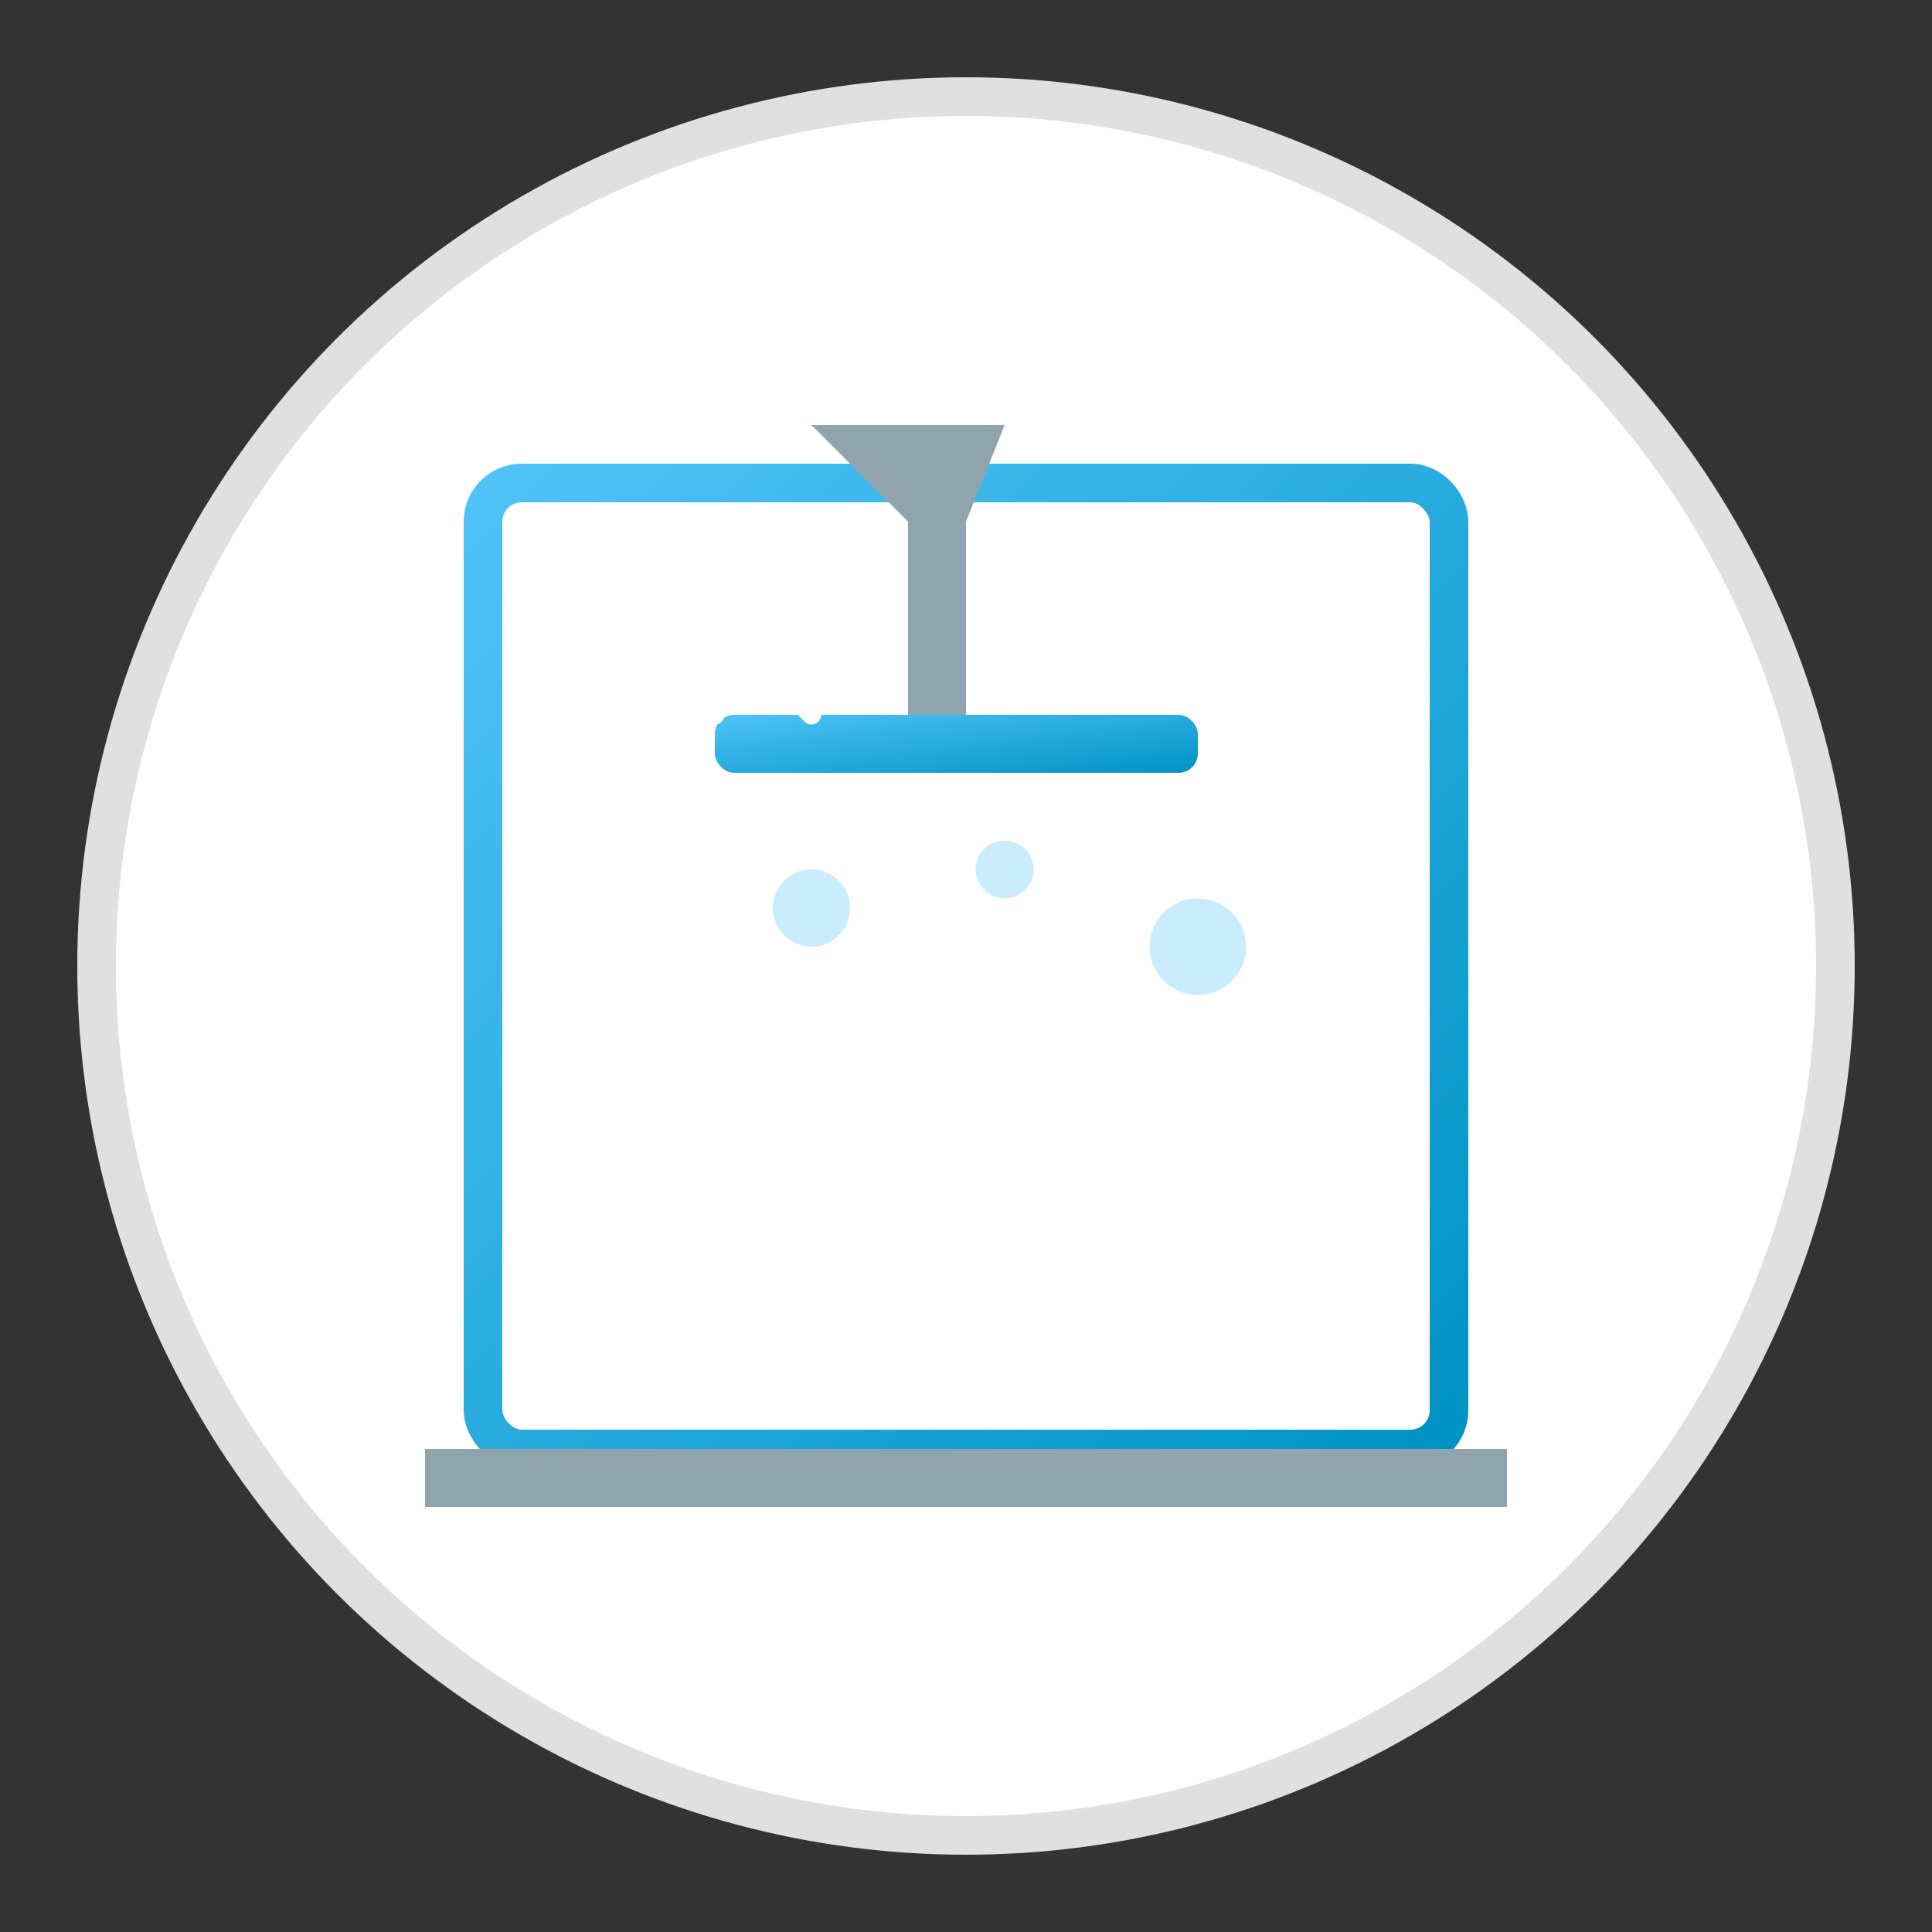 <svg xmlns="http://www.w3.org/2000/svg" width="100" height="100" viewBox="0 0 100 100">
  <rect x="0" y="0" width="100" height="100" fill="#333333" stroke="none"/>
  <defs>
    <linearGradient id="gradient" x1="0%" y1="0%" x2="100%" y2="100%">
      <stop offset="0%" stop-color="#4fc3f7" />
      <stop offset="100%" stop-color="#0093c4" />
    </linearGradient>
  </defs>
  
  <!-- Background circle -->
  <circle cx="50" cy="50" r="45" fill="white" stroke="#e0e0e0" stroke-width="2" />
  
  <!-- Window frame -->
  <rect x="25" y="25" width="50" height="50" rx="2" fill="white" stroke="url(#gradient)" stroke-width="2" />
  
  <!-- Window panes -->
  <line x1="50" y1="25" x2="50" y2="75" stroke="url(#gradient)" stroke-width="2" />
  <line x1="25" y1="50" x2="75" y2="50" stroke="url(#gradient)" stroke-width="2" />
  
  <!-- Window sill -->
  <rect x="22" y="75" width="56" height="3" fill="#90a4ae" />
  
  <!-- Cleaning elements -->
  <g transform="translate(37, 37)">
    <!-- Squeegee -->
    <rect x="0" y="0" width="25" height="3" rx="1" fill="url(#gradient)" />
    <rect x="10" y="-10" width="3" height="10" fill="#90a4ae" />
    <path d="M10 -10 L5 -15 L15 -15 L13 -10" fill="#90a4ae" />
    
    <!-- Water/soap droplets -->
    <circle cx="5" cy="10" r="2" fill="rgba(79, 195, 247, 0.3)" />
    <circle cx="15" cy="8" r="1.5" fill="rgba(79, 195, 247, 0.3)" />
    <circle cx="25" cy="12" r="2.5" fill="rgba(79, 195, 247, 0.3)" />
    
    <!-- Shine effects -->
    <path d="M0 0 L-3 -3 M5 0 L2 -3" stroke="white" stroke-width="1" stroke-linecap="round" />
  </g>
  
  <!-- Shine on the glass -->
  <path d="M30 30 L34 34 M70 30 L66 34" stroke="white" stroke-width="1" stroke-linecap="round" />
  <path d="M30 70 L34 66 M70 70 L66 66" stroke="white" stroke-width="1" stroke-linecap="round" />
</svg>
